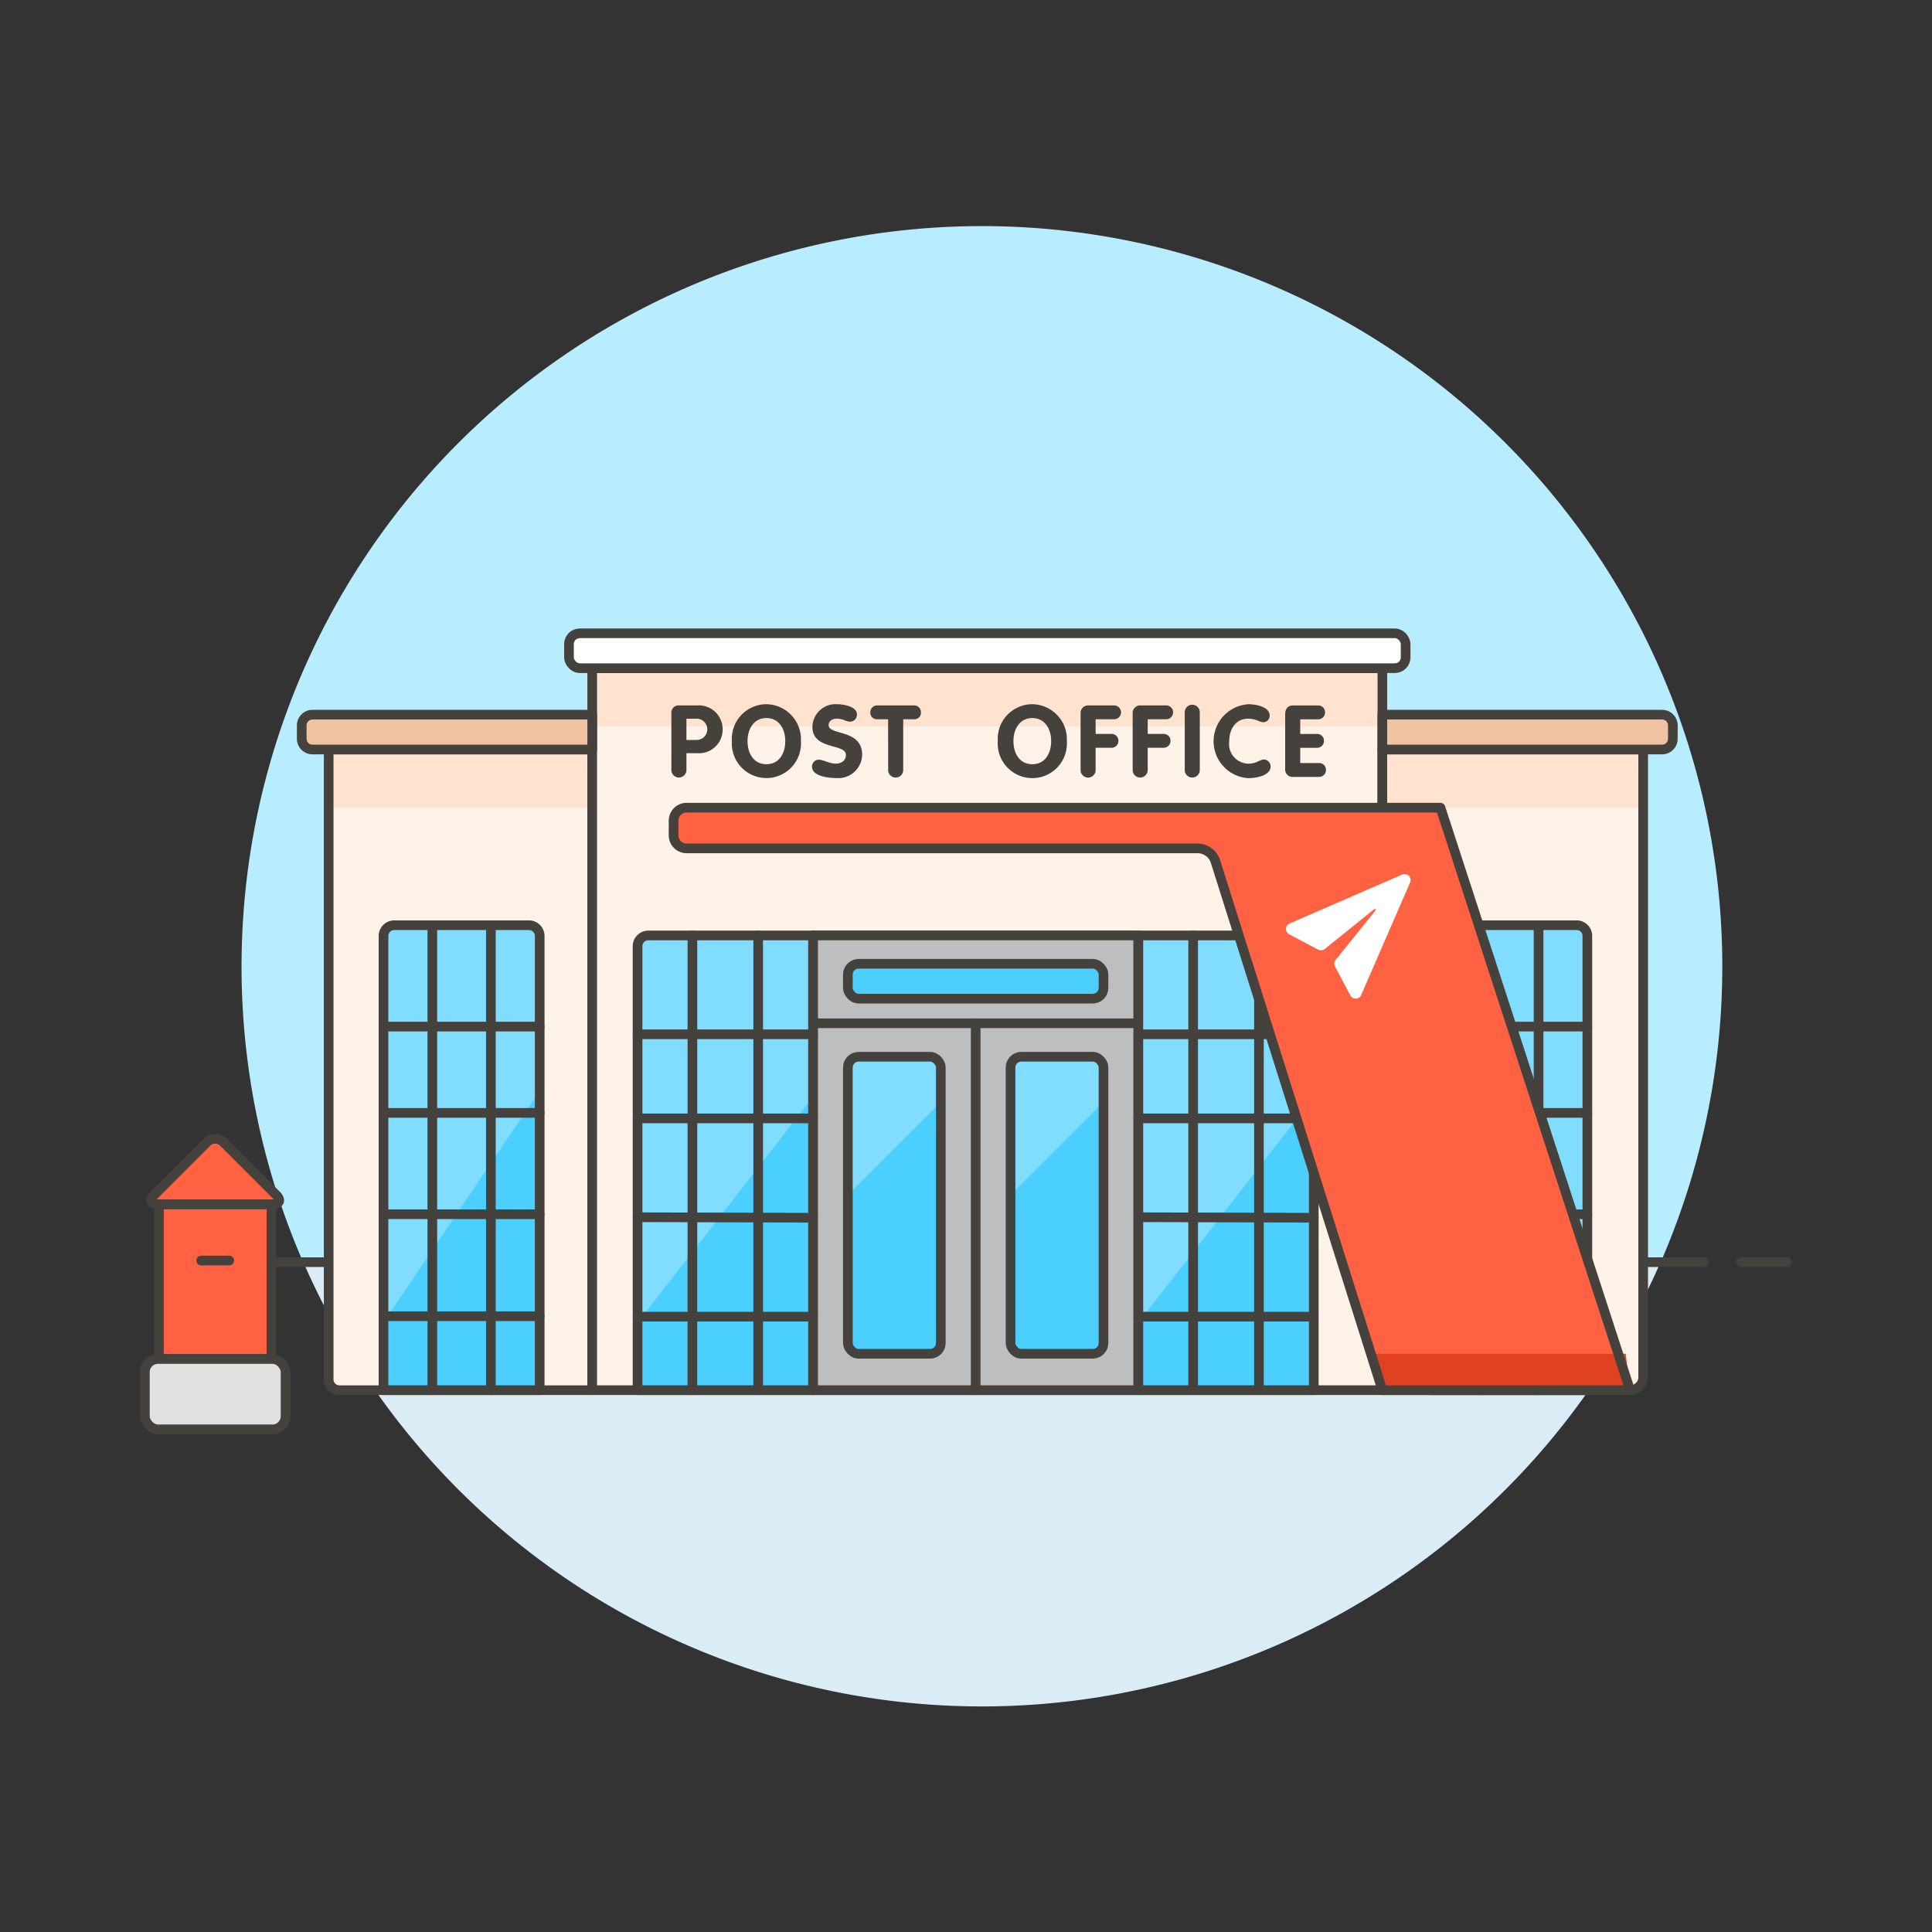 <svg xmlns="http://www.w3.org/2000/svg" viewBox="0 0 200 200"><rect x="0" y="0" width="200" height="200" fill="#333333" stroke="none"/><g class="nc-icon-wrapper"><defs/><path class="a" d="M31.4 130.7a76.644 76.644 0 1 1 140.515-.041z" style="" fill="#b8ecff"/><path class="b" d="M31.4 130.658a76.648 76.648 0 0 0 140.5 0z" style="" fill="#daedf7"/><path class="c" d="M26.922 130.658h149.456" fill="none" stroke="#45413c" stroke-linecap="round" stroke-linejoin="round"/><path class="c" d="M18.3 130.658h4.79" fill="none" stroke="#45413c" stroke-linecap="round" stroke-linejoin="round"/><path class="c" d="M180.21 130.658H185" fill="none" stroke="#45413c" stroke-linecap="round" stroke-linejoin="round"/><g><path class="d" d="M16.456 124.667h11.648v16.016H16.456z" stroke="#45413c" stroke-linecap="round" stroke-linejoin="round" fill="#ff6242"/><rect class="e" x="15" y="140.683" width="14.56" height="7.28" rx="1.351" ry="1.351" stroke="#45413c" stroke-linecap="round" stroke-linejoin="round" fill="#e0e0e0"/><path class="d" d="M23.138 118.245a1.213 1.213 0 0 0-1.716 0l-5.467 5.467c-.525.525-.347.955.4.955h11.854c.743 0 .921-.43.395-.955z" stroke="#45413c" stroke-linecap="round" stroke-linejoin="round" fill="#ff6242"/><path class="c" d="M20.824 130.491h2.912" fill="none" stroke="#45413c" stroke-linecap="round" stroke-linejoin="round"/><g><path class="f" d="M61.306 77.59H34.024v65.21a1.115 1.115 0 0 0 1.112 1.111h26.17z" style="" fill="#fff2e8"/><path class="g" d="M34.024 77.59h27.282v6.015H34.024z" style="" fill="#ffe3cf"/><path class="c" d="M61.306 77.59H34.024v65.21a1.115 1.115 0 0 0 1.112 1.111h26.17z" fill="none" stroke="#45413c" stroke-linecap="round" stroke-linejoin="round"/><path class="f" d="M61.306 69.17h81.797v74.74H61.306z" style="" fill="#fff2e8"/><path class="g" d="M61.306 69.17h81.797v6.015H61.306z" style="" fill="#ffe3cf"/><path class="c" d="M61.306 69.17h81.797v74.74H61.306z" fill="none" stroke="#45413c" stroke-linecap="round" stroke-linejoin="round"/><path class="h" d="M84.161 96.837h33.681v47.073H84.161z" stroke="#45413c" stroke-linecap="round" stroke-linejoin="round" fill="#bdbec0"/><path class="h" d="M84.161 96.837h33.681v9.094H84.161z" stroke="#45413c" stroke-linecap="round" stroke-linejoin="round" fill="#bdbec0"/><rect class="i" x="87.77" y="109.395" width="9.623" height="30.746" rx="1.111" ry="1.111" style="" fill="#4acfff"/><path class="j" d="M97.393 114.086v-3.579a1.115 1.115 0 0 0-1.111-1.112h-7.4a1.115 1.115 0 0 0-1.111 1.112v13.2z" style="" fill="#80ddff"/><rect class="c" x="87.77" y="109.395" width="9.623" height="30.746" rx="1.111" ry="1.111" fill="none" stroke="#45413c" stroke-linecap="round" stroke-linejoin="round"/><rect class="i" x="104.611" y="109.395" width="9.623" height="30.746" rx="1.111" ry="1.111" style="" fill="#4acfff"/><path class="j" d="M114.234 114.086v-3.579a1.115 1.115 0 0 0-1.111-1.112h-7.4a1.115 1.115 0 0 0-1.111 1.112v13.2z" style="" fill="#80ddff"/><rect class="c" x="104.611" y="109.395" width="9.623" height="30.746" rx="1.111" ry="1.111" fill="none" stroke="#45413c" stroke-linecap="round" stroke-linejoin="round"/><rect class="k" x="87.77" y="99.772" width="26.464" height="3.609" rx="1.111" ry="1.111" stroke="#45413c" stroke-linecap="round" stroke-linejoin="round" fill="#4acfff"/><path class="c" d="M101.002 105.931v37.979" fill="none" stroke="#45413c" stroke-linecap="round" stroke-linejoin="round"/><path class="i" d="M136 143.91h-18.16V96.837h17.048A1.114 1.114 0 0 1 136 97.948z" style="" fill="#4acfff"/><path class="j" d="M117.84 136.925L136 113.54V97.948a1.114 1.114 0 0 0-1.111-1.111H117.84z" style="" fill="#80ddff"/><path class="c" d="M136 143.91h-18.16V96.837h17.048A1.114 1.114 0 0 1 136 97.948z" fill="none" stroke="#45413c" stroke-linecap="round" stroke-linejoin="round"/><path class="c" d="M117.84 107.068h18.159" fill="none" stroke="#45413c" stroke-linecap="round" stroke-linejoin="round"/><path class="c" d="M117.84 115.776h18.159" fill="none" stroke="#45413c" stroke-linecap="round" stroke-linejoin="round"/><path class="c" d="M117.843 126.008l18.156.049" fill="none" stroke="#45413c" stroke-linecap="round" stroke-linejoin="round"/><path class="c" d="M117.84 136.298h18.159" fill="none" stroke="#45413c" stroke-linecap="round" stroke-linejoin="round"/><path class="c" d="M130.325 96.837v46.769" fill="none" stroke="#45413c" stroke-linecap="round" stroke-linejoin="round"/><path class="c" d="M123.515 96.837v46.769" fill="none" stroke="#45413c" stroke-linecap="round" stroke-linejoin="round"/><path class="f" d="M143.1 77.59h27v65.21a1.114 1.114 0 0 1-1.111 1.111H143.1z" style="" fill="#fff2e8"/><path class="g" d="M143.104 77.59h26.993v6.015h-26.993z" style="" fill="#ffe3cf"/><path class="c" d="M143.1 77.59h27v64.969a1.355 1.355 0 0 1-1.351 1.351H143.1z" fill="none" stroke="#45413c" stroke-linecap="round" stroke-linejoin="round"/><g><path class="i" d="M148.156 143.91h16.167V96.89a1.112 1.112 0 0 0-1.111-1.112h-13.945a1.111 1.111 0 0 0-1.111 1.112z" style="" fill="#4acfff"/><path class="j" d="M164.323 136.9l-16.167-23.986V96.89a1.111 1.111 0 0 1 1.111-1.112h13.945a1.112 1.112 0 0 1 1.111 1.112z" style="" fill="#80ddff"/><path class="c" d="M148.156 143.91h16.167V96.89a1.112 1.112 0 0 0-1.111-1.112h-13.945a1.111 1.111 0 0 0-1.111 1.112z" fill="none" stroke="#45413c" stroke-linecap="round" stroke-linejoin="round"/><path class="c" d="M164.323 106.272h-16.167" fill="none" stroke="#45413c" stroke-linecap="round" stroke-linejoin="round"/><path class="c" d="M164.323 115.204h-16.167" fill="none" stroke="#45413c" stroke-linecap="round" stroke-linejoin="round"/><path class="c" d="M164.323 125.698h-16.167" fill="none" stroke="#45413c" stroke-linecap="round" stroke-linejoin="round"/><path class="c" d="M164.323 136.255h-16.167" fill="none" stroke="#45413c" stroke-linecap="round" stroke-linejoin="round"/><path class="c" d="M153.208 95.778v48.132" fill="none" stroke="#45413c" stroke-linecap="round" stroke-linejoin="round"/><path class="c" d="M159.271 95.778v48.132" fill="none" stroke="#45413c" stroke-linecap="round" stroke-linejoin="round"/></g><g><path class="l" d="M69.5 73.834a.748.748 0 0 1 .81-.81h1.84a2.471 2.471 0 0 1 2.659 2.483 2.442 2.442 0 0 1-2.6 2.462h-1.15v1.7a.78.78 0 1 1-1.558 0zm1.559 2.766h1.06a1.1 1.1 0 0 0 0-2.2h-1.06z" style="" fill="#45413c"/><path class="l" d="M75.764 76.722a3.586 3.586 0 0 1 3.574-3.822 3.635 3.635 0 0 1 3.574 3.823 3.582 3.582 0 1 1-7.148 0zm5.527 0c0-1.257-.654-2.389-1.953-2.389s-1.953 1.132-1.953 2.389.633 2.39 1.953 2.39 1.953-1.123 1.953-2.39z" style="" fill="#45413c"/><path class="l" d="M88.707 73.938a.72.72 0 0 1-.695.769c-.426 0-.758-.312-1.382-.312-.447 0-.852.239-.852.676 0 1.07 3.47.384 3.47 3.064a2.467 2.467 0 0 1-2.659 2.41c-.8 0-2.525-.186-2.525-1.163a.694.694 0 0 1 .7-.738c.488 0 1.07.405 1.746.405s1.059-.384 1.059-.893c0-1.226-3.469-.488-3.469-2.9a2.4 2.4 0 0 1 2.572-2.356c.582 0 2.035.218 2.035 1.038z" style="" fill="#45413c"/><path class="l" d="M91.938 74.458h-1.132a.671.671 0 0 1-.707-.717.7.7 0 0 1 .707-.717h3.822a.7.7 0 0 1 .707.717.671.671 0 0 1-.707.717H93.5v5.215a.78.78 0 1 1-1.558 0z" style="" fill="#45413c"/><path class="l" d="M103.292 76.722a3.585 3.585 0 0 1 3.573-3.823 3.635 3.635 0 0 1 3.574 3.823 3.582 3.582 0 1 1-7.147 0zm5.526 0c0-1.257-.654-2.389-1.953-2.389s-1.953 1.132-1.953 2.389.633 2.39 1.953 2.39 1.953-1.123 1.953-2.39z" style="" fill="#45413c"/><path class="l" d="M111.861 73.834a.78.78 0 0 1 .81-.81h2.659a.717.717 0 0 1 0 1.434h-1.911v1.516h1.61a.7.7 0 0 1 .748.707.708.708 0 0 1-.748.727h-1.61v2.265a.78.78 0 1 1-1.558 0z" style="" fill="#45413c"/><path class="l" d="M117.252 73.834a.78.78 0 0 1 .81-.81h2.659a.717.717 0 0 1 0 1.434h-1.911v1.516h1.61a.7.7 0 0 1 .748.707.708.708 0 0 1-.748.727h-1.61v2.265a.78.78 0 1 1-1.558 0z" style="" fill="#45413c"/><path class="l" d="M122.643 73.772a.78.78 0 1 1 1.558 0v5.9a.78.78 0 1 1-1.558 0z" style="" fill="#45413c"/><path class="l" d="M129.2 72.9c.758 0 2.234.25 2.234 1.164a.66.66 0 0 1-.645.7c-.425 0-.716-.364-1.589-.364-1.288 0-1.953 1.091-1.953 2.358a2.039 2.039 0 0 0 1.953 2.3c.873 0 1.226-.436 1.652-.436a.73.73 0 0 1 .685.706c0 1-1.568 1.226-2.337 1.226a3.832 3.832 0 0 1 0-7.646z" style="" fill="#45413c"/><path class="l" d="M133.041 73.928c0-.519.26-.9.81-.9h2.576a.692.692 0 0 1 .738.717.7.7 0 0 1-.738.717H134.6v1.516h1.7a.7.7 0 0 1 .758.717.715.715 0 0 1-.758.717h-1.7v1.579h1.922a.691.691 0 0 1 .737.717.7.7 0 0 1-.737.717h-2.682a.758.758 0 0 1-.8-.779z" style="" fill="#45413c"/></g><path class="m" d="M168.746 143.91l-19.628-60.3H71.077a1.354 1.354 0 0 0-1.35 1.351v1.512a1.354 1.354 0 0 0 1.35 1.351h52.969a1.967 1.967 0 0 1 1.758 1.288l17.3 54.8z" style="" fill="#ff6242"/><path class="n" d="M141.914 140.141l1.19 3.769h25.642l-.456-3.769h-26.376z" style="" fill="#e04122"/><path class="c" d="M168.746 143.91l-19.628-60.3H71.077a1.354 1.354 0 0 0-1.35 1.351v1.512a1.354 1.354 0 0 0 1.35 1.351h52.969a1.967 1.967 0 0 1 1.758 1.288l17.3 54.8z" fill="none" stroke="#45413c" stroke-linecap="round" stroke-linejoin="round"/><rect class="o" x="58.9" y="65.561" width="86.609" height="3.609" rx="1.111" ry="1.111" stroke="#45413c" stroke-linecap="round" stroke-linejoin="round" fill="#fff"/><path class="p" d="M61.306 77.59H32.345a1.114 1.114 0 0 1-1.111-1.111v-1.386a1.114 1.114 0 0 1 1.111-1.111h28.961z" stroke="#45413c" stroke-linecap="round" stroke-linejoin="round" fill="#f0c2a1"/><path class="p" d="M143.1 77.59h28.961a1.114 1.114 0 0 0 1.111-1.111v-1.386a1.114 1.114 0 0 0-1.111-1.111H143.1z" stroke="#45413c" stroke-linecap="round" stroke-linejoin="round" fill="#f0c2a1"/><path class="q" d="M133.5 95.6a.621.621 0 0 0-.043 1.119l3 1.588a.622.622 0 0 0 .681-.066l4.787-3.86c.578-.467.67-.375.2.2l-3.86 4.787a.62.62 0 0 0-.065.681l1.587 3a.621.621 0 0 0 1.119-.043l5.069-11.658a.622.622 0 0 0-.818-.818z" style="" fill="#fff"/><g><path class="i" d="M84.161 143.91H66V97.948a1.114 1.114 0 0 1 1.111-1.111h17.05z" style="" fill="#4acfff"/><path class="j" d="M66 136.925l18.161-23.385v-16.7H67.114A1.114 1.114 0 0 0 66 97.948z" style="" fill="#80ddff"/><path class="c" d="M84.161 143.91H66V97.948a1.114 1.114 0 0 1 1.111-1.111h17.05z" fill="none" stroke="#45413c" stroke-linecap="round" stroke-linejoin="round"/><path class="c" d="M66.003 107.068h18.158" fill="none" stroke="#45413c" stroke-linecap="round" stroke-linejoin="round"/><path class="c" d="M66.003 115.776h18.158" fill="none" stroke="#45413c" stroke-linecap="round" stroke-linejoin="round"/><path class="c" d="M66.003 126.008l18.158.049" fill="none" stroke="#45413c" stroke-linecap="round" stroke-linejoin="round"/><path class="c" d="M66.003 136.298h18.158" fill="none" stroke="#45413c" stroke-linecap="round" stroke-linejoin="round"/><path class="c" d="M78.487 96.837v47.072" fill="none" stroke="#45413c" stroke-linecap="round" stroke-linejoin="round"/><path class="c" d="M71.677 96.837v47.073" fill="none" stroke="#45413c" stroke-linecap="round" stroke-linejoin="round"/></g><g><path class="i" d="M55.869 143.91H39.7V96.89a1.115 1.115 0 0 1 1.111-1.112h13.947a1.115 1.115 0 0 1 1.111 1.112z" style="" fill="#4acfff"/><path class="j" d="M39.7 136.9l16.167-23.986V96.89a1.115 1.115 0 0 0-1.111-1.112H40.813A1.115 1.115 0 0 0 39.7 96.89z" style="" fill="#80ddff"/><path class="c" d="M55.869 143.91H39.7V96.89a1.115 1.115 0 0 1 1.111-1.112h13.947a1.115 1.115 0 0 1 1.111 1.112z" fill="none" stroke="#45413c" stroke-linecap="round" stroke-linejoin="round"/><path class="c" d="M39.702 106.272h16.167" fill="none" stroke="#45413c" stroke-linecap="round" stroke-linejoin="round"/><path class="c" d="M39.702 115.204h16.167" fill="none" stroke="#45413c" stroke-linecap="round" stroke-linejoin="round"/><path class="c" d="M39.702 125.698h16.167" fill="none" stroke="#45413c" stroke-linecap="round" stroke-linejoin="round"/><path class="c" d="M39.702 136.255h16.167" fill="none" stroke="#45413c" stroke-linecap="round" stroke-linejoin="round"/><path class="c" d="M50.817 95.778v48.132" fill="none" stroke="#45413c" stroke-linecap="round" stroke-linejoin="round"/><path class="c" d="M44.754 95.778v48.132" fill="none" stroke="#45413c" stroke-linecap="round" stroke-linejoin="round"/></g></g></g></g></svg>